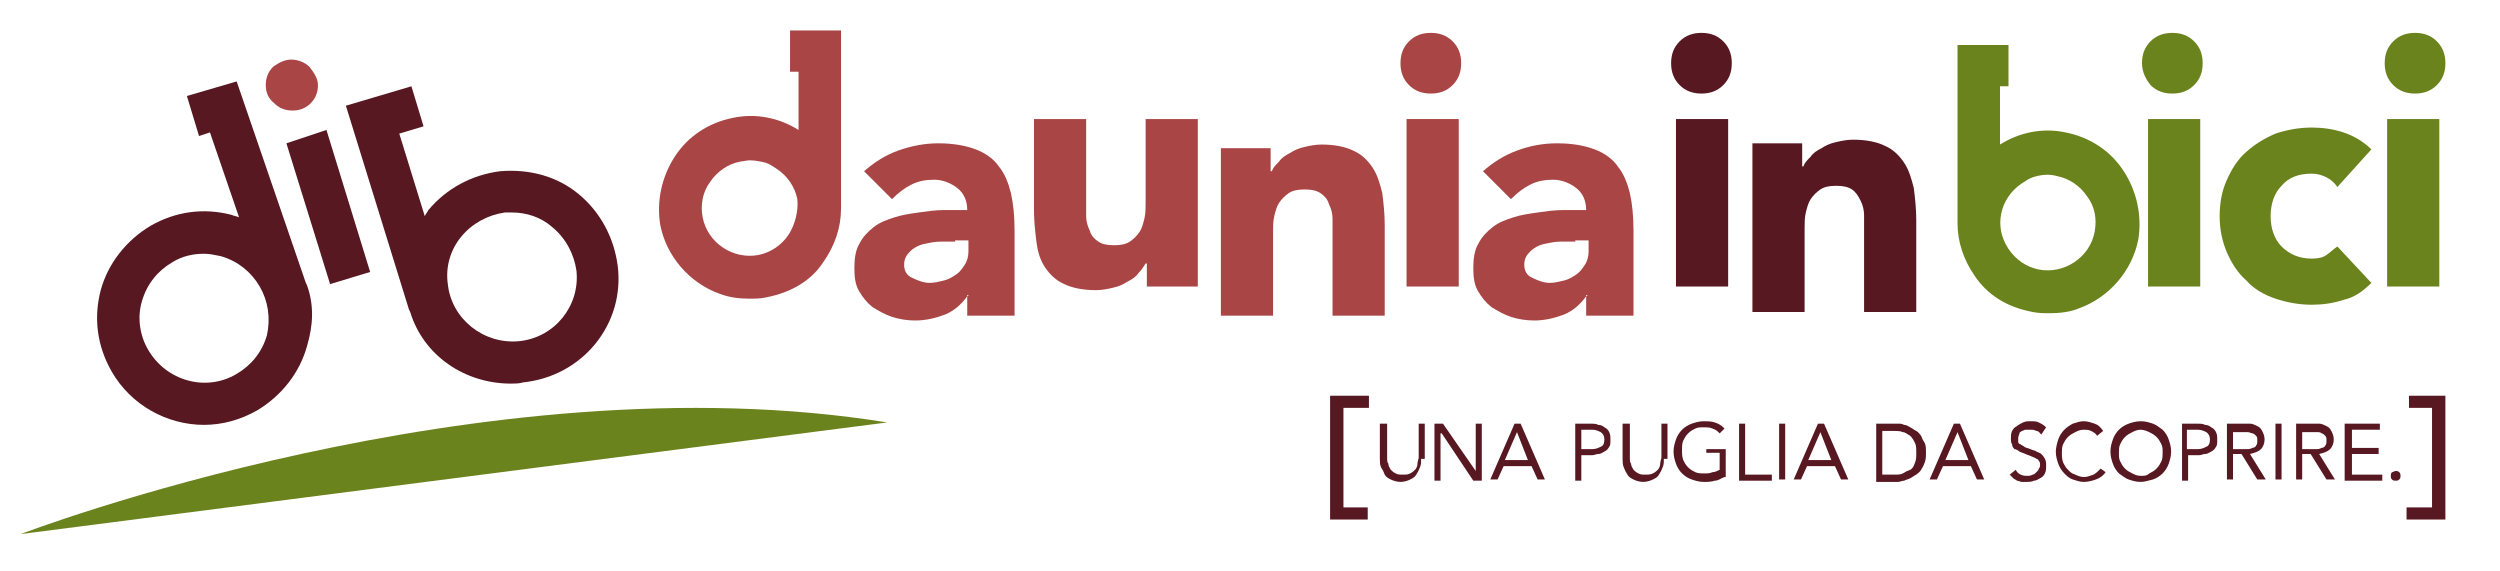 <?xml version="1.0" encoding="UTF-8"?> <svg xmlns="http://www.w3.org/2000/svg" version="1.2" viewBox="0 0 206 47" width="701" height="160"><title>logo-2-svg</title><style> .s0 { fill: #571821 } .s1 { fill: #a94545 } .s2 { fill: #6b831c } </style><g id="Layer"><g id="Layer"><path id="Layer" class="s0" d="m117.1 37.8c0 0.3 0 0.5-0.1 0.7q-0.1 0.3-0.3 0.6c-0.1 0.2-0.3 0.3-0.5 0.4-0.2 0.1-0.5 0.2-0.8 0.2-0.3 0-0.6-0.1-0.8-0.2-0.2-0.1-0.4-0.2-0.5-0.4q-0.1-0.3-0.3-0.6c-0.1-0.2-0.1-0.5-0.1-0.7v-2.9h0.6v2.8c0 0.2 0 0.4 0.1 0.5 0 0.2 0.1 0.3 0.2 0.5 0.1 0.1 0.2 0.2 0.4 0.3 0.2 0.1 0.3 0.1 0.6 0.1 0.3 0 0.4 0 0.6-0.1 0.2-0.1 0.3-0.2 0.4-0.3 0.1-0.1 0.2-0.3 0.2-0.5 0-0.2 0.1-0.4 0.1-0.5v-2.8h0.5v2.9z"></path></g><g id="Layer"><path id="Layer" class="s0" d="m118.2 34.9h0.7l2.7 3.9v-3.9h0.5v4.7h-0.7l-2.6-3.9h-0.1v3.9h-0.5z"></path></g><g id="Layer"><path id="Layer" fill-rule="evenodd" class="s0" d="m124.8 34.9h0.5l2 4.6h-0.6l-0.5-1.1h-2.3l-0.5 1.1h-0.6zm0.2 0.7l-1 2.3h1.9z"></path></g><g id="Layer"><path id="Layer" fill-rule="evenodd" class="s0" d="m131.1 34.9c0.2 0 0.4 0 0.6 0.1 0.2 0 0.4 0.1 0.5 0.2 0.2 0.1 0.3 0.2 0.4 0.4 0.1 0.2 0.1 0.4 0.1 0.6 0 0.3 0 0.5-0.1 0.6-0.1 0.2-0.2 0.3-0.4 0.4-0.2 0.1-0.3 0.2-0.5 0.2-0.2 0-0.3 0.1-0.5 0.1h-0.9v2.1h-0.5v-4.7zm-0.8 2.1h0.9c0.3 0 0.5-0.1 0.7-0.2q0.3-0.1 0.3-0.6 0-0.4-0.3-0.6c-0.2-0.1-0.4-0.2-0.7-0.2h-0.9z"></path></g><g id="Layer"><path id="Layer" class="s0" d="m137.1 37.8c0 0.3 0 0.5-0.1 0.7q-0.1 0.3-0.3 0.6c-0.1 0.2-0.3 0.3-0.5 0.4-0.2 0.1-0.5 0.2-0.8 0.2-0.3 0-0.6-0.1-0.8-0.2-0.2-0.1-0.4-0.2-0.5-0.4q-0.2-0.3-0.3-0.6c-0.1-0.2-0.1-0.5-0.1-0.7v-2.9h0.6v2.8c0 0.2 0 0.4 0.1 0.5 0 0.2 0.1 0.3 0.2 0.5 0.1 0.1 0.2 0.2 0.4 0.3 0.2 0.1 0.3 0.1 0.6 0.1 0.2 0 0.4 0 0.6-0.1 0.2-0.1 0.3-0.2 0.4-0.3 0.1-0.1 0.2-0.3 0.2-0.5 0-0.2 0.1-0.4 0.1-0.5v-2.8h0.5v2.9z"></path></g><g id="Layer"><path id="Layer" class="s0" d="m142.1 39.3c-0.3 0.1-0.5 0.3-0.8 0.3-0.3 0.1-0.6 0.1-0.9 0.1-0.4 0-0.7-0.1-1-0.2-0.3-0.1-0.6-0.3-0.8-0.5-0.2-0.2-0.4-0.5-0.5-0.8-0.1-0.3-0.2-0.6-0.2-1 0-0.4 0.1-0.7 0.2-1 0.1-0.3 0.3-0.6 0.5-0.8 0.2-0.2 0.5-0.4 0.8-0.5 0.3-0.1 0.6-0.2 1-0.2 0.3 0 0.6 0 0.9 0.1 0.3 0.1 0.5 0.2 0.8 0.5l-0.4 0.4c-0.2-0.2-0.3-0.3-0.6-0.4-0.2-0.1-0.5-0.1-0.7-0.1-0.3 0-0.5 0-0.7 0.1-0.2 0.1-0.4 0.2-0.6 0.4-0.2 0.2-0.3 0.4-0.4 0.6-0.1 0.2-0.1 0.5-0.1 0.8 0 0.3 0 0.5 0.1 0.8 0.1 0.2 0.2 0.4 0.4 0.6 0.2 0.2 0.4 0.3 0.6 0.4 0.2 0.1 0.5 0.1 0.8 0.1 0.2 0 0.4 0 0.6-0.1 0.2 0 0.4-0.1 0.6-0.2v-1.4h-1.1v-0.3h1.6v2.3z"></path></g><g id="Layer"><path id="Layer" class="s0" d="m143.3 34.9h0.5v4.2h2.2v0.5h-2.7z"></path></g><g id="Layer"><path id="Layer" class="s0" d="m146.6 34.9h0.5v4.6h-0.5z"></path></g><g id="Layer"><path id="Layer" fill-rule="evenodd" class="s0" d="m149.8 34.9h0.5l2 4.6h-0.6l-0.5-1.1h-2.3l-0.5 1.1h-0.6zm0.2 0.7l-1 2.3h1.9z"></path></g><g id="Layer"><path id="Layer" fill-rule="evenodd" class="s0" d="m154.6 34.9h1.8c0.2 0 0.3 0 0.5 0.1 0.2 0 0.3 0.1 0.5 0.2 0.2 0.1 0.3 0.2 0.5 0.3 0.2 0.1 0.3 0.3 0.4 0.4q0.1 0.3 0.3 0.6c0.1 0.2 0.1 0.5 0.1 0.8 0 0.3 0 0.5-0.1 0.8q-0.1 0.3-0.3 0.6c-0.1 0.2-0.3 0.3-0.4 0.4-0.2 0.1-0.3 0.2-0.5 0.3-0.2 0.1-0.3 0.1-0.5 0.2-0.2 0-0.3 0.1-0.5 0.1h-1.8zm0.5 4.2h1c0.3 0 0.5 0 0.7-0.1q0.3-0.2 0.6-0.3c0.2-0.1 0.3-0.3 0.4-0.6 0.1-0.2 0.1-0.5 0.1-0.8 0-0.3 0-0.6-0.1-0.8-0.1-0.2-0.2-0.4-0.4-0.6-0.2-0.1-0.4-0.3-0.6-0.3-0.2-0.1-0.5-0.1-0.7-0.1h-1z"></path></g><g id="Layer"><path id="Layer" fill-rule="evenodd" class="s0" d="m161 34.9h0.5l2 4.6h-0.6l-0.5-1.1h-2.3l-0.5 1.1h-0.6zm0.3 0.7l-1 2.3h1.9z"></path></g><g id="Layer"><path id="Layer" class="s0" d="m168.2 35.8c-0.1-0.1-0.2-0.3-0.4-0.3-0.2-0.1-0.3-0.1-0.5-0.1-0.1 0-0.2 0-0.4 0-0.1 0-0.2 0.1-0.3 0.1-0.1 0.1-0.2 0.1-0.2 0.2 0 0.1-0.1 0.2-0.1 0.4q0 0.2 0 0.3c0 0.1 0.1 0.2 0.2 0.2 0.1 0.1 0.2 0.1 0.3 0.2 0.1 0.1 0.3 0.1 0.5 0.2 0.2 0.1 0.4 0.1 0.5 0.2 0.2 0.1 0.3 0.1 0.4 0.2 0.1 0.1 0.2 0.2 0.3 0.4 0.1 0.2 0.1 0.3 0.1 0.6 0 0.2 0 0.4-0.1 0.6-0.1 0.2-0.2 0.3-0.4 0.4-0.2 0.1-0.3 0.2-0.5 0.2-0.2 0.1-0.4 0.1-0.6 0.1-0.1 0-0.3 0-0.4 0-0.1 0-0.3-0.1-0.4-0.1-0.1-0.1-0.2-0.1-0.3-0.2q-0.1-0.1-0.3-0.3l0.5-0.4c0.1 0.2 0.2 0.3 0.4 0.4 0.2 0.1 0.4 0.1 0.6 0.1 0.1 0 0.2 0 0.4-0.1 0.1 0 0.2-0.1 0.3-0.2 0.1-0.1 0.2-0.2 0.2-0.3 0.1-0.1 0.1-0.2 0.1-0.3 0-0.1 0-0.3-0.1-0.3 0-0.1-0.1-0.2-0.2-0.2-0.1-0.1-0.2-0.1-0.4-0.2-0.2-0.1-0.3-0.1-0.5-0.2-0.2-0.1-0.3-0.1-0.5-0.2-0.1-0.1-0.3-0.2-0.4-0.2-0.1-0.1-0.2-0.2-0.2-0.4-0.1-0.1-0.1-0.3-0.1-0.5 0-0.2 0-0.4 0.1-0.6 0.1-0.2 0.2-0.3 0.4-0.4 0.1-0.1 0.3-0.2 0.5-0.3 0.2-0.1 0.4-0.1 0.6-0.1 0.3 0 0.5 0 0.7 0.1 0.2 0.1 0.4 0.2 0.6 0.4z"></path></g><g id="Layer"><path id="Layer" class="s0" d="m172.8 35.9c-0.1-0.2-0.3-0.3-0.5-0.4-0.2-0.1-0.4-0.1-0.6-0.1-0.3 0-0.5 0.1-0.7 0.2-0.2 0.1-0.4 0.2-0.6 0.4-0.2 0.2-0.3 0.4-0.4 0.6-0.1 0.2-0.1 0.5-0.1 0.7 0 0.3 0 0.5 0.1 0.8 0.1 0.2 0.2 0.4 0.4 0.6 0.2 0.2 0.3 0.3 0.6 0.4 0.2 0.1 0.5 0.2 0.7 0.2 0.3 0 0.5-0.1 0.8-0.2 0.2-0.1 0.4-0.3 0.6-0.5l0.4 0.3c-0.2 0.3-0.5 0.5-0.8 0.6-0.3 0.1-0.6 0.2-1 0.2-0.3 0-0.6-0.1-0.9-0.2-0.3-0.1-0.5-0.3-0.7-0.5-0.2-0.2-0.4-0.5-0.5-0.8-0.1-0.3-0.2-0.6-0.2-1 0-0.3 0.1-0.7 0.2-1 0.1-0.3 0.3-0.6 0.5-0.8 0.2-0.2 0.5-0.4 0.7-0.5 0.3-0.1 0.6-0.2 0.9-0.2 0.3 0 0.6 0.1 0.9 0.2 0.3 0.1 0.5 0.3 0.7 0.6z"></path></g><g id="Layer"><path id="Layer" fill-rule="evenodd" class="s0" d="m176.4 39.7c-0.4 0-0.7-0.1-1-0.2-0.3-0.1-0.5-0.3-0.8-0.5-0.2-0.2-0.4-0.5-0.5-0.8-0.1-0.3-0.2-0.6-0.2-1 0-0.4 0.1-0.7 0.2-1 0.1-0.3 0.3-0.6 0.5-0.8 0.2-0.2 0.5-0.4 0.8-0.5 0.3-0.1 0.6-0.2 1-0.2 0.4 0 0.7 0.1 1 0.2 0.3 0.1 0.5 0.3 0.8 0.5 0.2 0.2 0.4 0.5 0.5 0.8 0.1 0.3 0.2 0.6 0.2 1 0 0.4-0.1 0.7-0.2 1-0.1 0.3-0.3 0.6-0.5 0.8-0.2 0.2-0.5 0.4-0.8 0.5-0.4 0.1-0.7 0.2-1 0.2zm0-0.5c0.3 0 0.5 0 0.7-0.2 0.2-0.1 0.4-0.2 0.6-0.4 0.2-0.2 0.3-0.4 0.4-0.6 0.1-0.2 0.1-0.5 0.1-0.7 0-0.3 0-0.5-0.1-0.7-0.1-0.2-0.2-0.4-0.4-0.6-0.2-0.2-0.4-0.3-0.6-0.4-0.2-0.1-0.5-0.2-0.7-0.2-0.3 0-0.5 0.1-0.7 0.2-0.2 0.1-0.4 0.2-0.6 0.4-0.2 0.2-0.3 0.4-0.4 0.6-0.1 0.2-0.1 0.5-0.1 0.7 0 0.3 0 0.5 0.1 0.7 0.1 0.2 0.2 0.4 0.4 0.6 0.2 0.2 0.4 0.3 0.6 0.4 0.2 0.1 0.4 0.2 0.7 0.2z"></path></g><g id="Layer"><path id="Layer" fill-rule="evenodd" class="s0" d="m181.1 34.9c0.2 0 0.4 0 0.6 0.1 0.2 0 0.4 0.1 0.5 0.2 0.2 0.1 0.3 0.2 0.4 0.4 0.1 0.2 0.1 0.4 0.1 0.6 0 0.3 0 0.5-0.1 0.6-0.1 0.2-0.2 0.3-0.4 0.4-0.2 0.1-0.3 0.2-0.5 0.2-0.2 0-0.3 0.1-0.5 0.1h-0.9v2.1h-0.5v-4.7zm-0.9 2.1h0.9c0.3 0 0.5-0.1 0.7-0.2q0.3-0.1 0.3-0.6 0-0.4-0.3-0.6c-0.2-0.1-0.4-0.2-0.7-0.2h-0.9z"></path></g><g id="Layer"><path id="Layer" fill-rule="evenodd" class="s0" d="m183.5 34.9c0.2 0 1.6 0 1.9 0 0.2 0 0.4 0.1 0.6 0.2 0.2 0.1 0.3 0.2 0.4 0.4 0.1 0.2 0.2 0.4 0.2 0.7 0 0.3-0.1 0.6-0.3 0.8-0.2 0.2-0.5 0.3-0.9 0.4l1.3 2.1h-0.7l-1.3-2.1h-0.7v2.1h-0.5zm1.6 2.1c0.2 0 0.3 0 0.5-0.1 0.1 0 0.3-0.1 0.3-0.2 0.1-0.1 0.1-0.2 0.1-0.4 0-0.2 0-0.3-0.1-0.4-0.1-0.1-0.2-0.2-0.3-0.2-0.1 0-0.2-0.1-0.4-0.1-0.1 0-0.3 0-0.4 0h-0.8v1.4c0.2 0 0.9 0 1.1 0z"></path></g><g id="Layer"><path id="Layer" class="s0" d="m187.5 34.9h0.5v4.6h-0.5z"></path></g><g id="Layer"><path id="Layer" fill-rule="evenodd" class="s0" d="m189.2 34.9c0.2 0 1.6 0 1.9 0 0.2 0 0.4 0.1 0.6 0.2 0.2 0.1 0.3 0.2 0.4 0.4 0.1 0.2 0.2 0.4 0.2 0.7 0 0.3-0.1 0.6-0.3 0.8-0.2 0.2-0.5 0.3-0.9 0.4l1.3 2.1h-0.7l-1.3-2.1h-0.7v2.1h-0.5zm1.6 2.1c0.2 0 0.3 0 0.5-0.1 0.1 0 0.3-0.1 0.3-0.2 0.1-0.1 0.1-0.2 0.1-0.4 0-0.2 0-0.3-0.1-0.4-0.1-0.1-0.2-0.2-0.3-0.2-0.1-0.1-0.2-0.1-0.4-0.1-0.1 0-0.3 0-0.4 0h-0.8v1.4c0.2 0 0.9 0 1.1 0z"></path></g><g id="Layer"><path id="Layer" class="s0" d="m193.2 34.9h2.9v0.5h-2.3v1.5h2.2v0.5h-2.2v1.7h2.5v0.5h-3.1z"></path></g><g id="Layer"><path id="Layer" class="s0" d="m197.4 38.8c0.1 0 0.2 0 0.3 0.1 0.1 0.1 0.1 0.2 0.1 0.3 0 0.1 0 0.2-0.1 0.3-0.1 0.1-0.2 0.1-0.3 0.1-0.1 0-0.2 0-0.3-0.1-0.1-0.1-0.1-0.2-0.1-0.3 0-0.1 0-0.2 0.1-0.3 0.1 0 0.2-0.1 0.3-0.1z"></path></g><g id="Layer"><path id="Layer" class="s0" d="m112.7 42.8h-3.1v-10.2h3.2v1h-2.1v8.2h2z"></path></g><g id="Layer"><path id="Layer" class="s0" d="m201.5 42.8h-3.2v-1h2.1v-8.2h-1.9v-1h3z"></path></g><g id="Layer"><path id="Layer" fill-rule="evenodd" class="s1" d="m69.3 17.2c0 1.5-0.5 3-1.4 4.3-1 1.6-2.7 2.6-4.8 3-0.4 0.1-0.9 0.1-1.4 0.1-0.8 0-1.6-0.1-2.4-0.4-2.5-0.9-4.4-3.1-4.9-5.7-0.3-1.9 0.1-3.9 1.2-5.6 1.1-1.7 2.8-2.8 4.8-3.2 1.9-0.4 3.8 0 5.4 1v-4.8h-0.7v-3.4h4.2zm-3.6-0.8c-0.2-1-0.8-1.9-1.7-2.5-0.3-0.2-0.6-0.4-0.9-0.5-0.4-0.1-0.9-0.2-1.3-0.2-0.3 0-0.6 0.1-0.8 0.1-1 0.2-1.9 0.8-2.5 1.7-0.6 0.8-0.8 1.9-0.6 2.9 0.4 2.1 2.5 3.5 4.6 3.1 1-0.2 1.9-0.8 2.5-1.7 0.5-0.8 0.8-1.9 0.7-2.9z"></path></g><g id="Layer"><path id="Layer" fill-rule="evenodd" class="s2" d="m176.2 19.7c-0.5 2.6-2.4 4.8-4.9 5.7-0.7 0.3-1.6 0.4-2.4 0.4-0.5 0-0.9 0-1.4-0.1q-3.2-0.6-4.8-3c-0.9-1.3-1.4-2.8-1.4-4.3v-14.7h4.2v3.4h-0.7v4.8c1.6-1 3.5-1.4 5.4-1 2 0.4 3.7 1.5 4.8 3.2 1.1 1.7 1.5 3.7 1.2 5.6zm-4.2-3.5c-0.6-0.9-1.5-1.5-2.5-1.7-0.7-0.2-1.4-0.1-2 0.1-0.3 0.1-0.6 0.3-0.9 0.5-0.9 0.6-1.5 1.5-1.7 2.5-0.2 1 0 2 0.6 2.9 0.6 0.9 1.5 1.5 2.5 1.7 2.1 0.4 4.2-1 4.6-3.1 0.2-1.1 0-2.1-0.6-2.9z"></path></g><g id="Layer"><path id="Layer" fill-rule="evenodd" class="s1" d="m79.7 24.3v0.1q0.1 0 0.1-0.1zm-1.8 1.6c-0.8 0.3-1.6 0.5-2.5 0.5-0.6 0-1.3-0.1-1.9-0.3-0.6-0.2-1.1-0.5-1.6-0.8-0.5-0.4-0.8-0.8-1.1-1.3-0.3-0.5-0.4-1.1-0.4-1.9 0-0.8 0.1-1.5 0.4-2 0.3-0.6 0.7-1 1.2-1.4 0.5-0.4 1.1-0.6 1.7-0.8 0.6-0.2 1.3-0.3 2-0.4 0.7-0.1 1.4-0.2 2.1-0.2 0.7 0 1.3 0 1.9 0 0-0.8-0.3-1.4-0.8-1.8-0.5-0.4-1.2-0.7-1.9-0.7-0.7 0-1.3 0.1-1.9 0.4-0.6 0.3-1.1 0.7-1.6 1.2l-2.3-2.3c0.8-0.7 1.7-1.3 2.8-1.7q1.7-0.6 3.3-0.6c1.3 0 2.3 0.2 3.1 0.5 0.8 0.3 1.5 0.8 1.9 1.4 0.5 0.6 0.8 1.4 1 2.2 0.2 0.9 0.3 1.9 0.3 3.1v7h-3.9v-1.6c-0.5 0.7-1.1 1.2-1.8 1.5zm0.8-6q-0.4 0-1.2 0c-0.5 0-0.9 0.1-1.4 0.2-0.4 0.1-0.8 0.3-1.1 0.6-0.3 0.3-0.5 0.6-0.5 1.1 0 0.5 0.2 0.9 0.7 1.1 0.4 0.2 0.9 0.4 1.4 0.4 0.4 0 0.8-0.1 1.2-0.2 0.4-0.1 0.7-0.3 1-0.5 0.3-0.2 0.5-0.5 0.7-0.8 0.2-0.3 0.3-0.7 0.3-1.1v-0.9h-1.1z"></path></g><g id="Layer"><path id="Layer" class="s1" d="m98.6 23.6h-4.1v-1.9h-0.1c-0.2 0.3-0.3 0.5-0.6 0.8-0.2 0.3-0.5 0.5-0.9 0.7-0.3 0.2-0.7 0.4-1.2 0.5-0.4 0.1-0.9 0.2-1.4 0.2-1.1 0-2-0.2-2.6-0.5-0.7-0.3-1.2-0.8-1.6-1.4-0.4-0.6-0.6-1.3-0.7-2.1-0.1-0.8-0.2-1.7-0.2-2.6v-7.5h4.3v6.8q0 0.6 0 1.2 0 0.6 0.3 1.2c0.1 0.4 0.4 0.7 0.7 0.9 0.3 0.2 0.7 0.3 1.3 0.3 0.6 0 1-0.1 1.3-0.3 0.3-0.2 0.6-0.5 0.8-0.8 0.2-0.3 0.3-0.7 0.4-1.1 0.1-0.4 0.1-0.9 0.1-1.3v-6.9h4.3v13.8z"></path></g><g id="Layer"><path id="Layer" class="s1" d="m100.6 12.2h4.1v1.9h0.1c0.1-0.3 0.3-0.5 0.6-0.8 0.2-0.3 0.5-0.5 0.9-0.7 0.3-0.2 0.7-0.4 1.2-0.5 0.4-0.1 0.9-0.2 1.4-0.2 1.1 0 2 0.2 2.6 0.5 0.7 0.3 1.2 0.8 1.6 1.4 0.4 0.6 0.6 1.3 0.8 2.1 0.1 0.8 0.2 1.7 0.2 2.6v7.5h-4.3v-6.8q0-0.6 0-1.2 0-0.6-0.3-1.2c-0.1-0.4-0.4-0.7-0.7-0.9-0.3-0.2-0.7-0.3-1.3-0.3-0.6 0-1 0.1-1.3 0.3-0.3 0.2-0.6 0.5-0.8 0.8-0.2 0.3-0.3 0.7-0.4 1.1-0.1 0.4-0.1 0.9-0.1 1.3v6.9h-4.3z"></path></g><g id="Layer"><path id="Layer" class="s1" d="m115.9 9.8h4.3v13.8h-4.3z"></path></g><g id="Layer"><path id="Layer" fill-rule="evenodd" class="s1" d="m130.7 24.3v0.1q0.1 0 0.1-0.1zm-1.8 1.6c-0.8 0.3-1.6 0.5-2.5 0.5-0.6 0-1.3-0.1-1.9-0.3-0.6-0.2-1.1-0.5-1.6-0.8-0.5-0.4-0.8-0.8-1.1-1.3-0.3-0.5-0.4-1.1-0.4-1.9 0-0.8 0.1-1.5 0.4-2 0.3-0.6 0.7-1 1.2-1.4 0.5-0.4 1.1-0.6 1.7-0.8 0.6-0.2 1.3-0.3 2-0.4 0.7-0.1 1.4-0.2 2.1-0.2 0.7 0 1.3 0 1.9 0 0-0.8-0.3-1.4-0.8-1.8-0.5-0.4-1.2-0.7-1.9-0.7-0.7 0-1.3 0.1-1.9 0.4-0.6 0.3-1.1 0.7-1.6 1.2l-2.3-2.3c0.8-0.7 1.7-1.3 2.8-1.7q1.6-0.6 3.3-0.6c1.3 0 2.3 0.2 3.1 0.5 0.8 0.3 1.5 0.8 1.9 1.4 0.5 0.6 0.8 1.4 1 2.2 0.2 0.9 0.3 1.9 0.3 3.1v7h-3.9v-1.6c-0.5 0.7-1.1 1.2-1.8 1.5zm0.9-6q-0.4 0-1.2 0c-0.5 0-0.9 0.1-1.4 0.2-0.4 0.1-0.8 0.3-1.1 0.6-0.3 0.3-0.5 0.6-0.5 1.1 0 0.5 0.2 0.9 0.7 1.1 0.4 0.2 0.9 0.4 1.4 0.4 0.4 0 0.8-0.1 1.2-0.2 0.4-0.1 0.7-0.3 1-0.5 0.3-0.2 0.5-0.5 0.7-0.8 0.2-0.3 0.3-0.7 0.3-1.1v-0.9h-1.1z"></path></g><g id="Layer"><path id="Layer" class="s0" d="m138.1 9.8h4.3v13.8h-4.3z"></path></g><g id="Layer"><path id="Layer" class="s0" d="m144.4 11.8h4.1v1.9h0.1c0.1-0.3 0.3-0.5 0.6-0.8 0.2-0.3 0.5-0.5 0.9-0.7 0.3-0.2 0.7-0.4 1.2-0.5 0.4-0.1 0.9-0.2 1.4-0.2 1.1 0 2 0.2 2.6 0.5 0.7 0.3 1.2 0.8 1.6 1.4 0.4 0.6 0.6 1.3 0.8 2.1 0.1 0.8 0.2 1.7 0.2 2.6v7.6h-4.3v-6.8q0-0.6 0-1.2 0-0.6-0.3-1.2c-0.2-0.4-0.4-0.7-0.7-0.9-0.3-0.2-0.7-0.3-1.3-0.3-0.6 0-1 0.1-1.3 0.3-0.3 0.2-0.6 0.5-0.8 0.8-0.2 0.3-0.3 0.7-0.4 1.1-0.1 0.4-0.1 0.9-0.1 1.3v6.9h-4.3z"></path></g><g id="Layer"><path id="Layer" class="s2" d="m177 9.8h4.3v13.8h-4.3z"></path></g><g id="Layer"><path id="Layer" class="s2" d="m192.6 15.4c-0.2-0.3-0.5-0.6-0.9-0.8q-0.6-0.3-1.2-0.3c-1.1 0-1.9 0.3-2.5 1-0.6 0.6-0.9 1.5-0.9 2.5 0 1 0.3 1.9 0.9 2.5 0.6 0.6 1.4 1 2.5 1q0.8 0 1.2-0.3c0.3-0.2 0.6-0.5 0.9-0.7l2.8 3c-0.7 0.7-1.4 1.2-2.3 1.4-0.9 0.3-1.8 0.4-2.6 0.4-1.1 0-2.1-0.2-3-0.5-0.9-0.3-1.8-0.8-2.4-1.5-0.7-0.6-1.2-1.4-1.6-2.3q-0.6-1.4-0.6-3 0-1.7 0.6-3c0.4-0.9 0.9-1.7 1.6-2.3q1-0.9 2.4-1.5c0.9-0.3 1.9-0.5 3-0.5 0.8 0 1.7 0.1 2.6 0.4 0.9 0.3 1.7 0.8 2.3 1.4z"></path></g><g id="Layer"><path id="Layer" class="s2" d="m196.7 9.8h4.3v13.8h-4.3z"></path></g><g id="Layer"><path id="Layer" class="s1" d="m115.4 5.2c0-0.7 0.2-1.3 0.7-1.8 0.5-0.5 1.1-0.7 1.8-0.7 0.7 0 1.3 0.2 1.8 0.7 0.5 0.5 0.7 1.1 0.7 1.8 0 0.7-0.2 1.3-0.7 1.8-0.5 0.5-1.1 0.7-1.8 0.7-0.7 0-1.3-0.2-1.8-0.7-0.5-0.5-0.7-1.1-0.7-1.8z"></path></g><g id="Layer"><path id="Layer" class="s2" d="m1.7 44c0 0 38.1-14.6 71.4-9.2"></path></g><g id="Layer"><path id="Layer" fill-rule="evenodd" class="s0" d="m43.1 31.5c-0.3 0.1-0.7 0.1-1 0.1-3.8 0-7.2-2.3-8.3-5.9l-0.1-0.2-5.2-16.8 5.4-1.6 1 3.3-2 0.6 2.1 6.8c0.1-0.2 0.2-0.3 0.3-0.5 1.5-1.8 3.6-2.9 5.9-3.2 2.4-0.2 4.7 0.4 6.5 1.9 1.8 1.5 2.9 3.6 3.2 5.9 0.6 4.8-2.9 9.1-7.8 9.6zm4.4-9.2c-0.2-1.4-0.9-2.7-2-3.6-0.9-0.8-2.1-1.2-3.3-1.2q-0.3 0-0.6 0c-1.4 0.2-2.7 0.9-3.6 2-0.9 1.1-1.3 2.5-1.1 3.9 0.3 2.9 3 5 5.9 4.7 2.9-0.3 5-2.9 4.7-5.8z"></path></g><g id="Layer"><path id="Layer" fill-rule="evenodd" class="s0" d="m25.3 23.5c0.6 1.7 0.5 3.3 0 5-0.6 2.2-2.1 4.1-4.1 5.3-1.4 0.8-2.9 1.2-4.4 1.2-3 0-6-1.6-7.6-4.4-1.2-2.1-1.5-4.4-0.9-6.7 0.6-2.2 2.1-4.1 4.1-5.3 2.1-1.2 4.4-1.5 6.7-0.9 0.2 0.1 0.4 0.1 0.6 0.2l-2.4-7-0.9 0.3-1-3.3 4.1-1.2 5.7 16.6zm-3.9 0.1c-0.7-1.2-1.8-2.1-3.2-2.5-0.5-0.1-0.9-0.2-1.4-0.2-0.9 0-1.8 0.2-2.6 0.7-1.2 0.7-2.1 1.8-2.5 3.2-0.4 1.3-0.2 2.8 0.5 4 1.5 2.6 4.8 3.5 7.3 2 1.2-0.7 2.1-1.8 2.5-3.2 0.3-1.4 0.1-2.8-0.6-4z"></path></g><g id="Layer"><path id="Layer" class="s0" d="m23.6 11.8l3.3-1.1 3.6 11.7-3.3 1z"></path></g><g id="Layer"><path id="Layer" class="s1" d="m21.9 7q0-0.9 0.6-1.5 0.8-0.6 1.5-0.6c0.5 0 1.1 0.2 1.5 0.6 0.4 0.5 0.7 1 0.7 1.5q0 0.9-0.6 1.5-0.6 0.6-1.5 0.6-0.9 0-1.5-0.6c-0.5-0.4-0.7-0.9-0.7-1.5z"></path></g><g id="Layer"><path id="Layer" class="s0" d="m137.7 5.2c0-0.7 0.2-1.3 0.7-1.8 0.5-0.5 1.1-0.7 1.8-0.7 0.7 0 1.3 0.2 1.8 0.7 0.5 0.5 0.7 1.1 0.7 1.8 0 0.7-0.2 1.3-0.7 1.8-0.5 0.5-1.1 0.7-1.8 0.7-0.7 0-1.3-0.2-1.8-0.7-0.5-0.5-0.7-1.1-0.7-1.8z"></path></g><g id="Layer"><path id="Layer" class="s2" d="m176.5 5.2c0-0.7 0.2-1.3 0.7-1.8 0.5-0.5 1.1-0.7 1.8-0.7 0.7 0 1.3 0.2 1.8 0.7 0.5 0.5 0.7 1.1 0.7 1.8 0 0.7-0.2 1.3-0.7 1.8-0.5 0.5-1.1 0.7-1.8 0.7-0.7 0-1.3-0.2-1.8-0.7-0.4-0.5-0.7-1.1-0.7-1.8z"></path></g><g id="Layer"><path id="Layer" class="s2" d="m196.5 5.2c0-0.7 0.2-1.3 0.7-1.8 0.5-0.5 1.1-0.7 1.8-0.7 0.7 0 1.3 0.2 1.8 0.7 0.5 0.5 0.7 1.1 0.7 1.8 0 0.7-0.2 1.3-0.7 1.8-0.5 0.5-1.1 0.7-1.8 0.7-0.7 0-1.3-0.2-1.8-0.7-0.5-0.5-0.7-1.1-0.7-1.8z"></path></g></g></svg> 